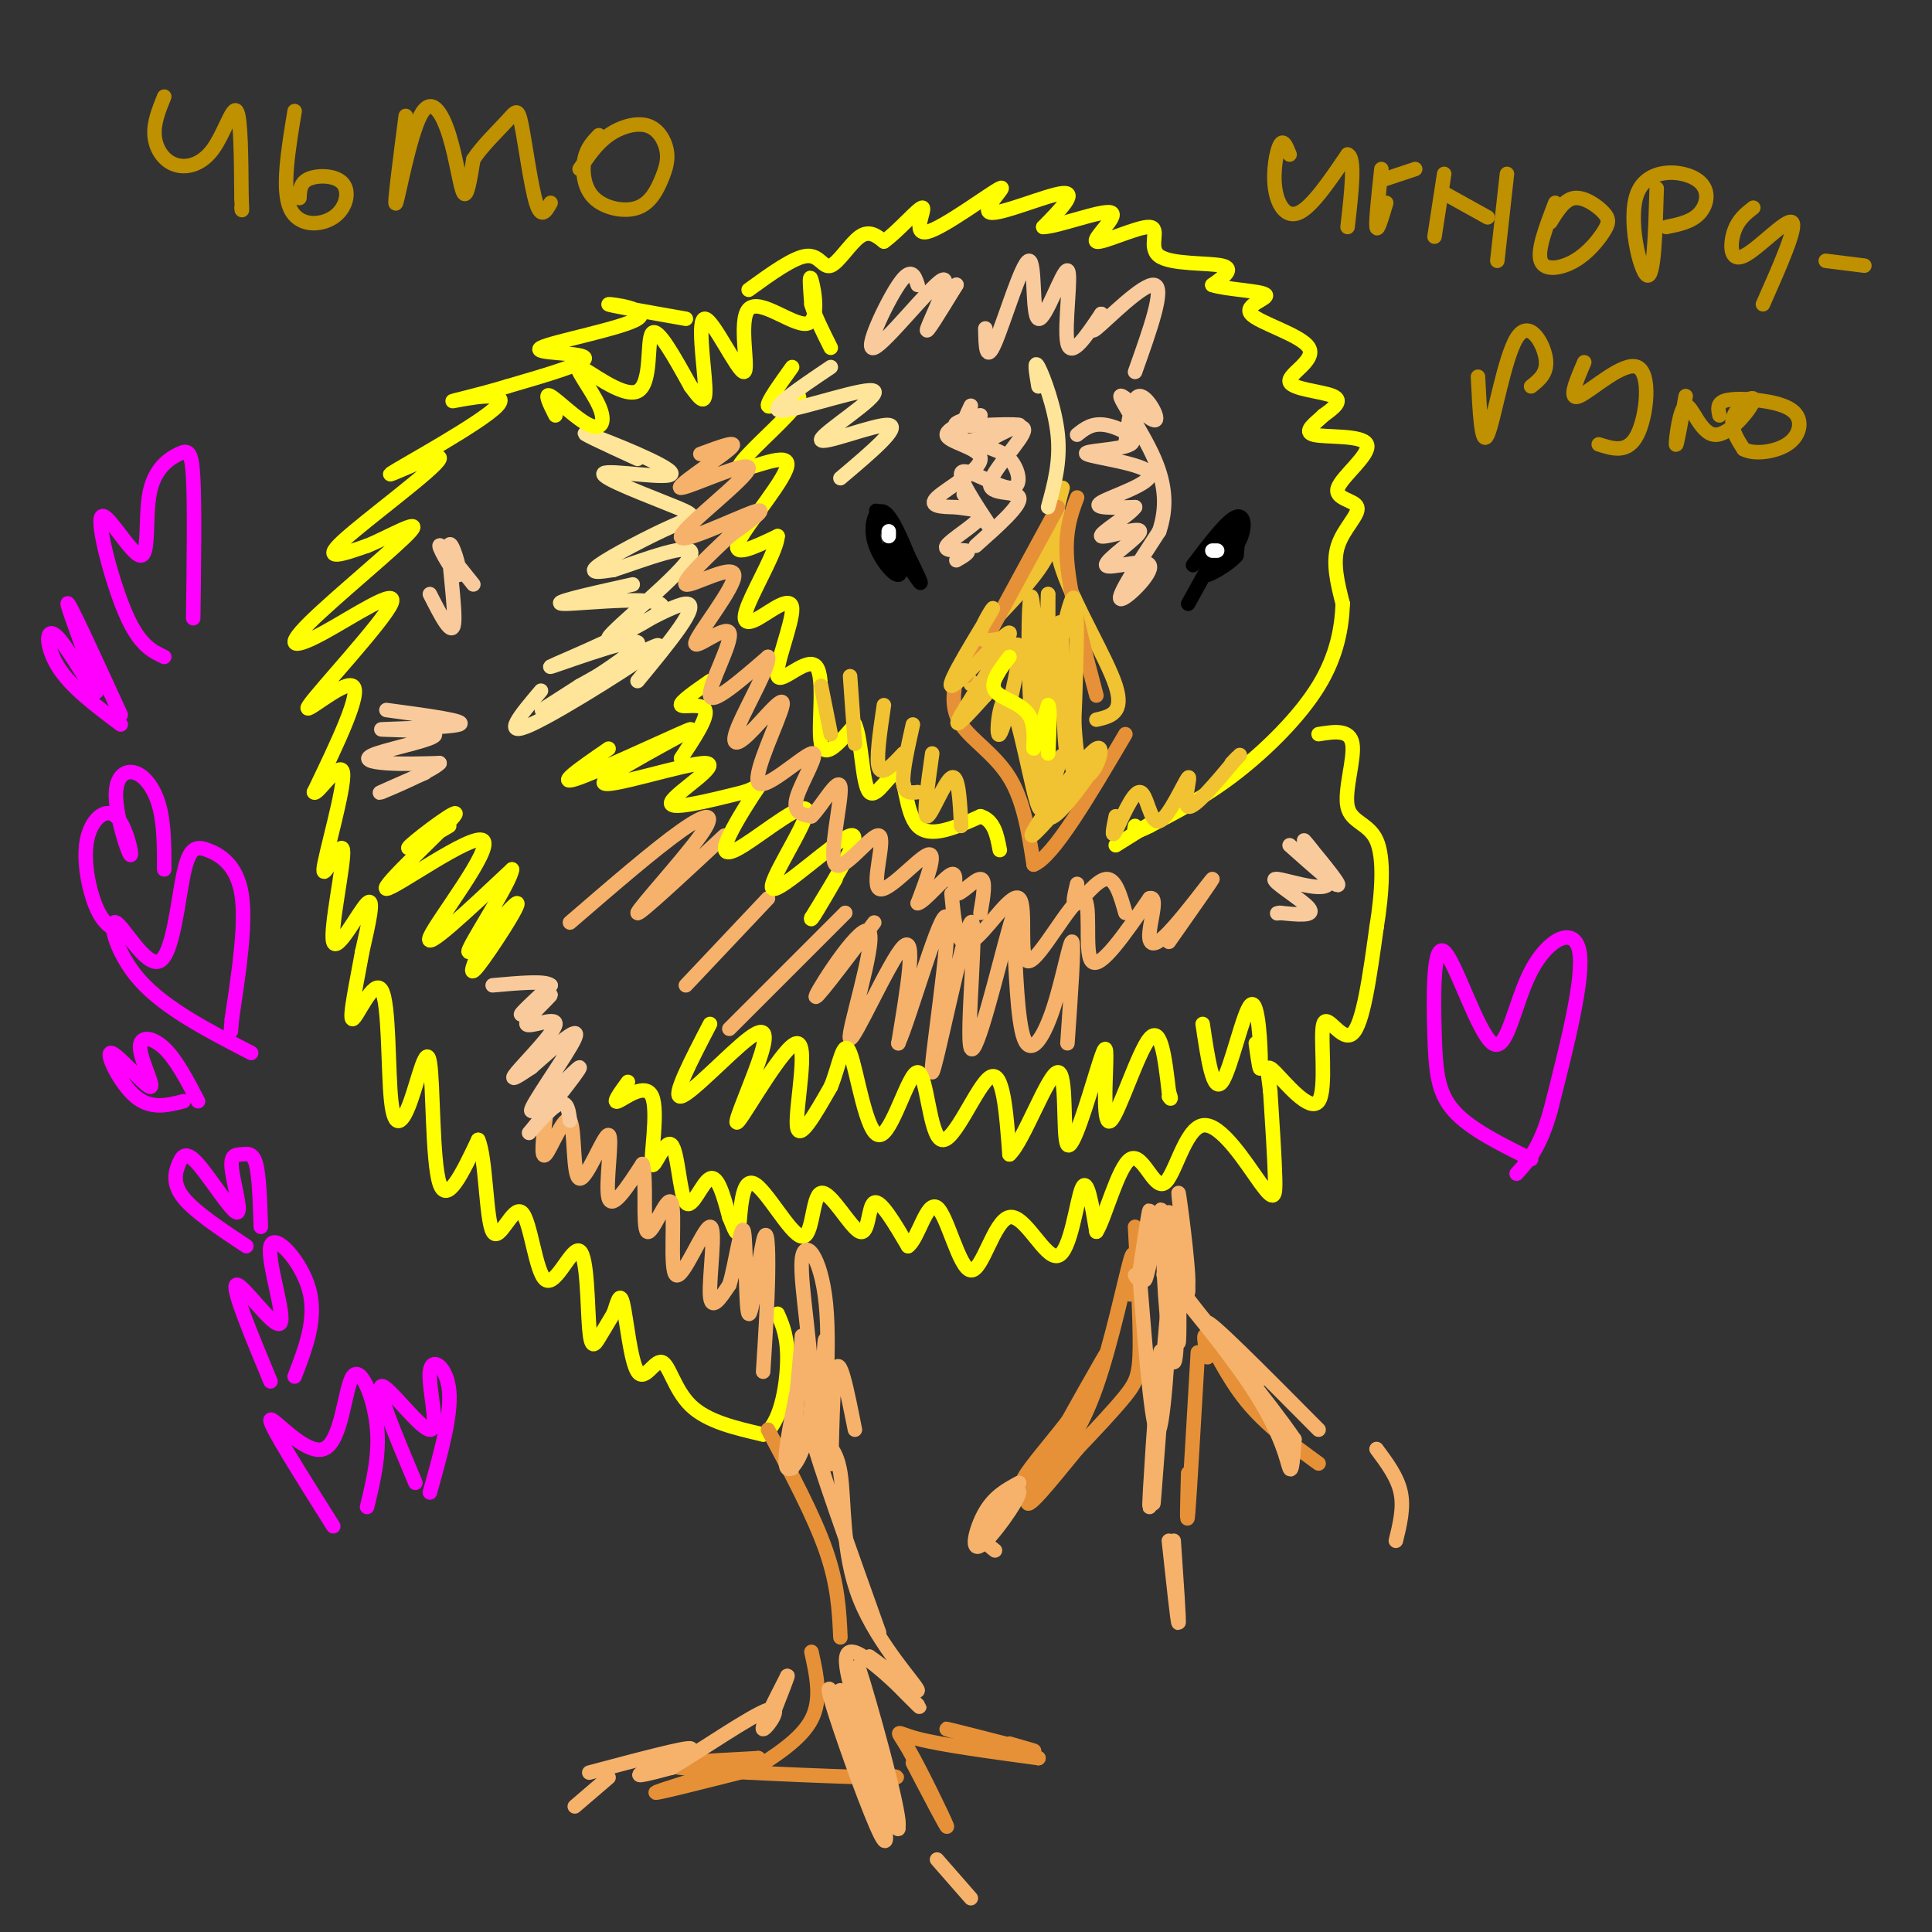 <svg viewBox='0 0 400 400' version='1.1' xmlns='http://www.w3.org/2000/svg' xmlns:xlink='http://www.w3.org/1999/xlink'><rect x="0" y="0" width="400" height="400" fill="#333333" stroke="none"/><g fill='none' stroke='#ffff00' stroke-width='3' stroke-linecap='round' stroke-linejoin='round'><path d='M142,66c-8.145,-1.432 -16.290,-2.864 -16,-3c0.290,-0.136 9.016,1.026 6,3c-3.016,1.974 -17.774,4.762 -20,6c-2.226,1.238 8.078,0.925 9,2c0.922,1.075 -7.539,3.537 -16,6'/><path d='M105,80c-5.938,1.807 -12.784,3.324 -11,3c1.784,-0.324 12.196,-2.490 9,1c-3.196,3.490 -20.001,12.637 -22,14c-1.999,1.363 10.808,-5.056 10,-3c-0.808,2.056 -15.231,12.587 -20,17c-4.769,4.413 0.115,2.706 5,1'/><path d='M76,113c4.051,-1.592 11.679,-6.073 9,-3c-2.679,3.073 -15.665,13.698 -21,19c-5.335,5.302 -3.018,5.280 3,2c6.018,-3.280 15.737,-9.817 14,-6c-1.737,3.817 -14.929,17.989 -17,21c-2.071,3.011 6.980,-5.140 9,-4c2.020,1.140 -2.990,11.570 -8,22'/><path d='M65,164c0.446,1.124 5.561,-7.064 6,-4c0.439,3.064 -3.800,17.382 -4,20c-0.200,2.618 3.637,-6.463 4,-4c0.363,2.463 -2.748,16.471 -2,19c0.748,2.529 5.357,-6.420 7,-8c1.643,-1.580 0.322,4.210 -1,10'/><path d='M75,197c-0.952,5.439 -2.833,14.035 -2,14c0.833,-0.035 4.379,-8.701 6,-6c1.621,2.701 1.318,16.771 2,23c0.682,6.229 2.348,4.618 4,0c1.652,-4.618 3.291,-12.243 4,-8c0.709,4.243 0.488,20.355 2,25c1.512,4.645 4.756,-2.178 8,-9'/><path d='M99,236c1.606,3.425 1.620,16.489 3,19c1.380,2.511 4.126,-5.531 6,-4c1.874,1.531 2.875,12.634 5,14c2.125,1.366 5.374,-7.005 7,-6c1.626,1.005 1.630,11.386 2,16c0.370,4.614 1.106,3.461 2,2c0.894,-1.461 1.947,-3.231 3,-5'/><path d='M127,272c0.803,-2.142 1.312,-4.997 2,-2c0.688,2.997 1.556,11.844 3,14c1.444,2.156 3.466,-2.381 5,-2c1.534,0.381 2.581,5.680 6,9c3.419,3.320 9.209,4.660 15,6'/><path d='M158,297c3.533,-1.956 4.867,-9.844 5,-15c0.133,-5.156 -0.933,-7.578 -2,-10'/><path d='M130,224c-1.666,2.291 -3.333,4.582 -2,4c1.333,-0.582 5.665,-4.038 7,-1c1.335,3.038 -0.327,12.568 0,14c0.327,1.432 2.644,-5.235 4,-4c1.356,1.235 1.750,10.371 3,12c1.250,1.629 3.357,-4.249 5,-5c1.643,-0.751 2.821,3.624 4,8'/><path d='M151,252c1.044,2.467 1.653,4.633 2,2c0.347,-2.633 0.431,-10.066 3,-9c2.569,1.066 7.622,10.631 10,11c2.378,0.369 2.081,-8.458 4,-9c1.919,-0.542 6.055,7.200 8,8c1.945,0.800 1.699,-5.343 3,-6c1.301,-0.657 4.151,4.171 7,9'/><path d='M188,258c2.109,-1.440 3.880,-9.541 6,-8c2.120,1.541 4.587,12.725 7,13c2.413,0.275 4.770,-10.359 8,-11c3.230,-0.641 7.331,8.712 10,8c2.669,-0.712 3.905,-11.489 5,-14c1.095,-2.511 2.047,3.245 3,9'/><path d='M227,255c1.706,-2.553 4.472,-13.435 7,-15c2.528,-1.565 4.818,6.188 7,5c2.182,-1.188 4.255,-11.319 8,-12c3.745,-0.681 9.162,8.086 12,12c2.838,3.914 3.097,2.975 3,-1c-0.097,-3.975 -0.548,-10.988 -1,-18'/><path d='M263,226c-0.479,-4.342 -1.178,-6.197 1,-4c2.178,2.197 7.233,8.444 9,6c1.767,-2.444 0.245,-13.581 1,-16c0.755,-2.419 3.787,3.880 6,2c2.213,-1.880 3.606,-11.940 5,-22'/><path d='M285,192c1.175,-7.257 1.614,-14.399 0,-18c-1.614,-3.601 -5.281,-3.662 -6,-7c-0.719,-3.338 1.509,-9.954 1,-13c-0.509,-3.046 -3.754,-2.523 -7,-2'/><path d='M155,60c4.655,-3.369 9.310,-6.738 12,-7c2.690,-0.262 3.417,2.583 5,2c1.583,-0.583 4.024,-4.595 6,-6c1.976,-1.405 3.488,-0.202 5,1'/><path d='M183,50c2.795,-1.909 7.284,-7.180 8,-7c0.716,0.180 -2.341,5.811 1,5c3.341,-0.811 13.081,-8.063 15,-9c1.919,-0.937 -3.983,4.440 -2,5c1.983,0.560 11.852,-3.697 15,-4c3.148,-0.303 -0.426,3.349 -4,7'/><path d='M216,47c2.920,-0.034 12.219,-3.620 14,-3c1.781,0.620 -3.956,5.445 -3,6c0.956,0.555 8.607,-3.161 11,-3c2.393,0.161 -0.471,4.197 2,6c2.471,1.803 10.277,1.372 13,2c2.723,0.628 0.361,2.314 -2,4'/><path d='M251,59c2.587,0.915 10.056,1.202 11,2c0.944,0.798 -4.637,2.106 -3,4c1.637,1.894 10.490,4.374 12,7c1.510,2.626 -4.324,5.399 -4,7c0.324,1.601 6.807,2.029 9,3c2.193,0.971 0.097,2.486 -2,4'/><path d='M274,86c-1.550,1.539 -4.424,3.386 -2,4c2.424,0.614 10.147,-0.004 11,2c0.853,2.004 -5.163,6.630 -6,9c-0.837,2.370 3.505,2.484 4,4c0.495,1.516 -2.859,4.433 -4,8c-1.141,3.567 -0.071,7.783 1,12'/><path d='M278,125c-0.179,4.762 -1.125,10.667 -5,17c-3.875,6.333 -10.679,13.095 -17,18c-6.321,4.905 -12.161,7.952 -18,11'/><path d='M238,171c-3.500,1.833 -3.250,0.917 -3,0'/><path d='M164,76c-2.600,3.628 -5.200,7.256 -5,8c0.200,0.744 3.201,-1.397 5,-2c1.799,-0.603 2.396,0.333 -1,4c-3.396,3.667 -10.787,10.065 -10,11c0.787,0.935 9.750,-3.595 10,-1c0.250,2.595 -8.214,12.313 -10,16c-1.786,3.687 3.107,1.344 8,-1'/><path d='M161,111c-0.106,2.733 -4.372,10.066 -6,14c-1.628,3.934 -0.617,4.469 2,3c2.617,-1.469 6.839,-4.940 7,-2c0.161,2.940 -3.740,12.293 -3,14c0.740,1.707 6.122,-4.233 8,-2c1.878,2.233 0.251,12.638 1,16c0.749,3.362 3.875,-0.319 7,-4'/><path d='M177,150c1.421,2.976 1.474,12.416 3,14c1.526,1.584 4.526,-4.689 6,-4c1.474,0.689 1.421,8.340 4,11c2.579,2.660 7.789,0.330 13,-2'/><path d='M203,169c2.833,0.833 3.417,3.917 4,7'/><path d='M231,175c0.000,0.000 8.000,-5.000 8,-5'/></g>
<g fill='none' stroke='#000000' stroke-width='3' stroke-linecap='round' stroke-linejoin='round'><path d='M184,109c-1.778,-2.400 -3.556,-4.800 -2,-2c1.556,2.800 6.444,10.800 8,13c1.556,2.200 -0.222,-1.400 -2,-5'/><path d='M188,115c-1.238,-3.038 -3.332,-8.134 -5,-9c-1.668,-0.866 -2.911,2.498 -2,6c0.911,3.502 3.974,7.144 5,7c1.026,-0.144 0.013,-4.072 -1,-8'/><path d='M185,111c-0.333,-0.667 -0.667,1.667 -1,4'/><path d='M246,125c3.667,-6.667 7.333,-13.333 9,-15c1.667,-1.667 1.333,1.667 1,5'/><path d='M256,115c-1.539,1.915 -5.887,4.204 -6,4c-0.113,-0.204 4.008,-2.901 6,-6c1.992,-3.099 1.855,-6.600 0,-6c-1.855,0.600 -5.427,5.300 -9,10'/></g>
<g fill='none' stroke='#f1c232' stroke-width='3' stroke-linecap='round' stroke-linejoin='round'><path d='M219,105c-0.133,3.867 -0.267,7.733 -4,13c-3.733,5.267 -11.067,11.933 -14,16c-2.933,4.067 -1.467,5.533 0,7'/><path d='M201,141c0.000,1.167 0.000,0.583 0,0'/><path d='M220,101c-1.311,4.667 -2.622,9.333 0,17c2.622,7.667 9.178,18.333 11,24c1.822,5.667 -1.089,6.333 -4,7'/></g>
<g fill='none' stroke='#e69138' stroke-width='3' stroke-linecap='round' stroke-linejoin='round'><path d='M219,105c0.000,0.000 -19.000,35.000 -19,35'/><path d='M223,103c-1.333,3.583 -2.667,7.167 -2,14c0.667,6.833 3.333,16.917 6,27'/><path d='M198,140c-0.578,3.400 -1.156,6.800 1,10c2.156,3.200 7.044,6.200 10,11c2.956,4.800 3.978,11.400 5,18'/><path d='M214,179c4.000,-1.500 11.500,-14.250 19,-27'/><path d='M235,254c0.533,9.689 1.067,19.378 1,25c-0.067,5.622 -0.733,7.178 -3,10c-2.267,2.822 -6.133,6.911 -10,11'/><path d='M223,300c-4.774,5.762 -11.708,14.667 -10,10c1.708,-4.667 12.060,-22.905 15,-28c2.940,-5.095 -1.530,2.952 -6,11'/><path d='M222,293c-3.364,4.609 -8.774,10.630 -10,13c-1.226,2.370 1.733,1.089 5,-2c3.267,-3.089 6.841,-7.985 10,-17c3.159,-9.015 5.903,-22.147 7,-26c1.097,-3.853 0.549,1.574 0,7'/><path d='M248,280c-0.833,14.417 -1.667,28.833 -2,33c-0.333,4.167 -0.167,-1.917 0,-8'/><path d='M250,281c-0.556,-2.844 -1.111,-5.689 0,-4c1.111,1.689 3.889,7.911 8,13c4.111,5.089 9.556,9.044 15,13'/><path d='M155,367c5.417,-3.417 10.833,-6.833 13,-11c2.167,-4.167 1.083,-9.083 0,-14'/><path d='M159,296c4.750,8.917 9.500,17.833 12,25c2.500,7.167 2.750,12.583 3,18'/><path d='M189,365c3.774,7.220 7.548,14.440 7,13c-0.548,-1.440 -5.417,-11.542 -8,-16c-2.583,-4.458 -2.881,-3.274 2,-2c4.881,1.274 14.940,2.637 25,4'/><path d='M215,364c-1.417,-0.988 -17.458,-5.458 -19,-6c-1.542,-0.542 11.417,2.845 16,4c4.583,1.155 0.792,0.077 -3,-1'/><path d='M178,367c6.067,0.600 12.133,1.200 3,1c-9.133,-0.200 -33.467,-1.200 -40,-2c-6.533,-0.800 4.733,-1.400 16,-2'/><path d='M157,364c-3.111,1.467 -18.889,6.133 -21,7c-2.111,0.867 9.444,-2.067 21,-5'/></g>
<g fill='none' stroke='#f6b26b' stroke-width='3' stroke-linecap='round' stroke-linejoin='round'><path d='M122,367c10.111,-2.689 20.222,-5.378 21,-5c0.778,0.378 -7.778,3.822 -10,5c-2.222,1.178 1.889,0.089 6,-1'/><path d='M139,366c5.571,-3.238 16.500,-10.833 20,-12c3.500,-1.167 -0.429,4.095 -1,4c-0.571,-0.095 2.214,-5.548 5,-11'/><path d='M163,347c0.333,-0.500 -1.333,3.750 -3,8'/><path d='M176,352c3.786,11.286 7.571,22.571 6,19c-1.571,-3.571 -8.500,-22.000 -8,-21c0.500,1.000 8.429,21.429 11,27c2.571,5.571 -0.214,-3.714 -3,-13'/><path d='M182,364c-2.040,-8.407 -5.639,-22.925 -4,-18c1.639,4.925 8.517,29.292 8,32c-0.517,2.708 -8.427,-16.243 -12,-24c-3.573,-7.757 -2.808,-4.319 0,4c2.808,8.319 7.659,21.520 9,23c1.341,1.480 -0.830,-8.760 -3,-19'/><path d='M180,362c-2.321,-8.238 -6.625,-19.333 -4,-20c2.625,-0.667 12.179,9.095 14,11c1.821,1.905 -4.089,-4.048 -10,-10'/><path d='M180,343c1.400,0.801 9.901,7.802 10,7c0.099,-0.802 -8.204,-9.408 -12,-19c-3.796,-9.592 -3.085,-20.169 -4,-26c-0.915,-5.831 -3.458,-6.915 -6,-8'/><path d='M168,297c1.333,5.500 7.667,23.250 14,41'/><path d='M236,265c1.369,17.018 2.738,34.036 4,31c1.262,-3.036 2.417,-26.125 2,-24c-0.417,2.125 -2.405,29.464 -3,37c-0.595,7.536 0.202,-4.732 1,-17'/><path d='M240,292c0.321,-7.202 0.625,-16.708 0,-10c-0.625,6.708 -2.179,29.631 -2,30c0.179,0.369 2.089,-21.815 4,-44'/><path d='M242,268c1.068,-3.447 1.739,9.935 2,10c0.261,0.065 0.111,-13.189 0,-12c-0.111,1.189 -0.184,16.820 -1,16c-0.816,-0.820 -2.376,-18.091 -2,-23c0.376,-4.909 2.688,2.546 5,10'/><path d='M246,269c5.356,7.028 16.247,19.599 14,17c-2.247,-2.599 -17.633,-20.367 -19,-22c-1.367,-1.633 11.286,12.868 18,23c6.714,10.132 7.490,15.895 8,17c0.510,1.105 0.755,-2.447 1,-6'/><path d='M268,298c-4.867,-7.244 -17.533,-22.356 -18,-24c-0.467,-1.644 11.267,10.178 23,22'/><path d='M243,319c0.583,8.500 1.167,17.000 1,17c-0.167,0.000 -1.083,-8.500 -2,-17'/><path d='M211,307c-2.544,1.372 -5.088,2.743 -7,6c-1.912,3.257 -3.193,8.399 -1,7c2.193,-1.399 7.860,-9.338 8,-11c0.140,-1.662 -5.246,2.954 -7,6c-1.754,3.046 0.123,4.523 2,6'/><path d='M285,300c2.167,2.917 4.333,5.833 5,9c0.667,3.167 -0.167,6.583 -1,10'/><path d='M194,385c0.000,0.000 7.000,8.000 7,8'/><path d='M126,368c0.000,0.000 -7.000,6.000 -7,6'/></g>
<g fill='none' stroke='#ffe599' stroke-width='3' stroke-linecap='round' stroke-linejoin='round'><path d='M131,121c-9.067,2.012 -18.134,4.023 -14,4c4.134,-0.023 21.470,-2.081 20,1c-1.470,3.081 -21.744,11.300 -23,12c-1.256,0.700 16.508,-6.119 18,-5c1.492,1.119 -13.288,10.177 -18,13c-4.712,2.823 0.644,-0.588 6,-4'/><path d='M120,142c6.119,-3.464 18.417,-10.125 16,-8c-2.417,2.125 -19.548,13.036 -26,16c-6.452,2.964 -2.226,-2.018 2,-7'/><path d='M132,95c-6.692,-3.072 -13.383,-6.144 -10,-5c3.383,1.144 16.842,6.503 17,8c0.158,1.497 -12.985,-0.870 -14,0c-1.015,0.870 10.099,4.975 15,7c4.901,2.025 3.589,1.968 -1,4c-4.589,2.032 -12.454,6.152 -15,8c-2.546,1.848 0.227,1.424 3,1'/><path d='M127,118c5.405,-1.718 17.418,-6.512 16,-3c-1.418,3.512 -16.266,15.330 -17,17c-0.734,1.670 12.648,-6.809 16,-7c3.352,-0.191 -3.324,7.904 -10,16'/><path d='M172,76c-6.839,4.601 -13.678,9.203 -10,9c3.678,-0.203 17.872,-5.209 19,-4c1.128,1.209 -10.812,8.633 -11,10c-0.188,1.367 11.375,-3.324 14,-3c2.625,0.324 -3.687,5.662 -10,11'/><path d='M215,80c-0.489,-2.911 -0.978,-5.822 0,-4c0.978,1.822 3.422,8.378 4,14c0.578,5.622 -0.711,10.311 -2,15'/></g>
<g fill='none' stroke='#f1c232' stroke-width='3' stroke-linecap='round' stroke-linejoin='round'><path d='M208,132c-2.703,0.613 -5.407,1.226 -5,-1c0.407,-2.226 3.924,-7.290 2,-4c-1.924,3.290 -9.289,14.933 -8,15c1.289,0.067 11.232,-11.444 12,-11c0.768,0.444 -7.638,12.841 -10,17c-2.362,4.159 1.319,0.079 5,-4'/><path d='M204,144c2.609,-4.199 6.633,-12.697 7,-10c0.367,2.697 -2.922,16.589 -4,18c-1.078,1.411 0.056,-9.659 2,-7c1.944,2.659 4.698,19.045 6,22c1.302,2.955 1.151,-7.523 1,-18'/><path d='M216,149c0.378,2.889 0.822,19.111 1,17c0.178,-2.111 0.089,-22.556 0,-43'/><path d='M217,123c-0.126,2.019 -0.440,28.567 -1,31c-0.560,2.433 -1.366,-19.249 -2,-27c-0.634,-7.751 -1.098,-1.573 -1,8c0.098,9.573 0.757,22.539 2,20c1.243,-2.539 3.069,-20.583 4,-25c0.931,-4.417 0.965,4.791 1,14'/><path d='M220,144c0.323,5.936 0.631,13.776 1,11c0.369,-2.776 0.798,-16.166 1,-15c0.202,1.166 0.178,16.890 2,20c1.822,3.110 5.491,-6.393 3,-5c-2.491,1.393 -11.140,13.684 -13,17c-1.860,3.316 3.070,-2.342 8,-8'/><path d='M222,164c2.473,-2.680 4.656,-5.381 3,-3c-1.656,2.381 -7.151,9.845 -8,8c-0.849,-1.845 2.948,-13.000 3,-13c0.052,-0.000 -3.640,11.154 -5,8c-1.360,-3.154 -0.389,-20.615 0,-25c0.389,-4.385 0.194,4.308 0,13'/><path d='M215,152c-0.417,5.810 -1.458,13.833 0,6c1.458,-7.833 5.417,-31.524 7,-34c1.583,-2.476 0.792,16.262 0,35'/></g>
<g fill='none' stroke='#f6b26b' stroke-width='3' stroke-linecap='round' stroke-linejoin='round'><path d='M181,191c-6.528,8.662 -13.056,17.324 -12,15c1.056,-2.324 9.695,-15.633 11,-13c1.305,2.633 -4.726,21.209 -4,22c0.726,0.791 8.207,-16.203 11,-19c2.793,-2.797 0.896,8.601 -1,20'/><path d='M186,216c2.431,-5.383 9.010,-28.842 10,-26c0.990,2.842 -3.608,31.985 -3,32c0.608,0.015 6.421,-29.099 8,-31c1.579,-1.901 -1.075,23.411 0,26c1.075,2.589 5.879,-17.546 8,-25c2.121,-7.454 1.561,-2.227 1,3'/><path d='M210,195c0.311,5.067 0.589,16.234 2,20c1.411,3.766 3.957,0.129 6,-6c2.043,-6.129 3.584,-14.751 4,-14c0.416,0.751 -0.292,10.876 -1,21'/><path d='M197,185c0.529,5.779 1.057,11.558 4,10c2.943,-1.558 8.300,-10.453 10,-9c1.700,1.453 -0.256,13.256 2,13c2.256,-0.256 8.723,-12.569 11,-13c2.277,-0.431 0.365,11.020 2,13c1.635,1.980 6.818,-5.510 12,-13'/><path d='M238,186c1.786,-0.643 0.252,4.250 0,7c-0.252,2.750 0.778,3.356 4,0c3.222,-3.356 8.635,-10.673 9,-11c0.365,-0.327 -4.317,6.337 -9,13'/><path d='M175,189c0.000,0.000 -24.000,24.000 -24,24'/><path d='M159,186c0.000,0.000 -17.000,18.000 -17,18'/><path d='M150,173c-9.060,8.429 -18.119,16.857 -18,16c0.119,-0.857 9.417,-11.000 13,-16c3.583,-5.000 1.452,-4.857 -4,-1c-5.452,3.857 -14.226,11.429 -23,19'/><path d='M113,231c-0.557,4.642 -1.115,9.284 0,8c1.115,-1.284 3.901,-8.493 5,-7c1.099,1.493 0.511,11.689 2,12c1.489,0.311 5.055,-9.262 6,-9c0.945,0.262 -0.730,10.361 0,13c0.730,2.639 3.865,-2.180 7,-7'/><path d='M133,241c0.991,2.756 -0.032,13.146 1,14c1.032,0.854 4.119,-7.829 5,-6c0.881,1.829 -0.444,14.171 1,15c1.444,0.829 5.658,-9.854 7,-10c1.342,-0.146 -0.188,10.244 0,14c0.188,3.756 2.094,0.878 4,-2'/><path d='M151,266c1.281,-4.089 2.484,-13.311 3,-11c0.516,2.311 0.344,16.156 1,17c0.656,0.844 2.138,-11.311 3,-15c0.862,-3.689 1.103,1.089 1,7c-0.103,5.911 -0.552,12.956 -1,20'/></g>
<g fill='none' stroke='#f9cb9c' stroke-width='3' stroke-linecap='round' stroke-linejoin='round'><path d='M118,232c-0.294,-2.336 -0.588,-4.673 -3,-3c-2.412,1.673 -6.942,7.354 -5,5c1.942,-2.354 10.356,-12.744 10,-13c-0.356,-0.256 -9.480,9.624 -10,9c-0.520,-0.624 7.566,-11.750 9,-15c1.434,-3.250 -3.783,1.375 -9,6'/><path d='M110,221c-2.685,1.794 -4.897,3.278 -3,1c1.897,-2.278 7.903,-8.318 8,-10c0.097,-1.682 -5.716,0.992 -6,0c-0.284,-0.992 4.962,-5.652 5,-6c0.038,-0.348 -5.132,3.615 -6,4c-0.868,0.385 2.566,-2.807 6,-6'/><path d='M114,204c-1.000,-1.000 -6.500,-0.500 -12,0'/><path d='M80,147c8.582,1.157 17.165,2.314 15,3c-2.165,0.686 -15.077,0.902 -16,1c-0.923,0.098 10.144,0.078 11,1c0.856,0.922 -8.500,2.787 -12,4c-3.500,1.213 -1.143,1.775 2,2c3.143,0.225 7.071,0.112 11,0'/><path d='M91,158c-1.356,1.511 -10.244,5.289 -12,6c-1.756,0.711 3.622,-1.644 9,-4'/><path d='M89,123c2.330,4.590 4.660,9.180 5,6c0.340,-3.180 -1.311,-14.131 -1,-16c0.311,-1.869 2.584,5.343 2,6c-0.584,0.657 -4.024,-5.241 -4,-6c0.024,-0.759 3.512,3.620 7,8'/><path d='M204,68c0.062,3.673 0.123,7.346 2,3c1.877,-4.346 5.569,-16.712 7,-17c1.431,-0.288 0.600,11.500 2,12c1.400,0.500 5.031,-10.288 6,-10c0.969,0.288 -0.723,11.654 0,15c0.723,3.346 3.862,-1.327 7,-6'/><path d='M228,65c0.095,0.500 -3.167,4.750 -1,3c2.167,-1.750 9.762,-9.500 12,-9c2.238,0.500 -0.881,9.250 -4,18'/><path d='M267,175c5.278,4.694 10.556,9.388 10,8c-0.556,-1.388 -6.944,-8.858 -7,-9c-0.056,-0.142 6.222,7.044 5,9c-1.222,1.956 -9.944,-1.320 -11,-1c-1.056,0.320 5.556,4.234 7,6c1.444,1.766 -2.278,1.383 -6,1'/><path d='M265,189c-1.000,0.167 -0.500,0.083 0,0'/></g>
<g fill='none' stroke='#ffff00' stroke-width='3' stroke-linecap='round' stroke-linejoin='round'><path d='M93,171c-5.018,2.955 -10.037,5.910 -8,4c2.037,-1.910 11.129,-8.686 9,-6c-2.129,2.686 -15.478,14.833 -14,15c1.478,0.167 17.782,-11.647 20,-10c2.218,1.647 -9.652,16.756 -11,20c-1.348,3.244 7.826,-5.378 17,-14'/><path d='M106,180c-0.145,2.514 -9.008,15.797 -9,17c0.008,1.203 8.887,-9.676 10,-10c1.113,-0.324 -5.539,9.907 -8,13c-2.461,3.093 -0.730,-0.954 1,-5'/><path d='M126,155c-5.879,4.053 -11.757,8.105 -6,6c5.757,-2.105 23.150,-10.368 23,-10c-0.150,0.368 -17.844,9.367 -18,11c-0.156,1.633 17.227,-4.099 21,-4c3.773,0.099 -6.065,6.028 -7,8c-0.935,1.972 7.032,-0.014 15,-2'/><path d='M154,164c3.343,-1.057 4.200,-2.698 3,-1c-1.200,1.698 -4.455,6.737 -6,10c-1.545,3.263 -1.378,4.750 3,2c4.378,-2.750 12.967,-9.737 13,-7c0.033,2.737 -8.491,15.198 -7,16c1.491,0.802 12.997,-10.057 16,-11c3.003,-0.943 -2.499,8.028 -8,17'/><path d='M168,190c-0.500,1.500 2.250,-3.250 5,-8'/><path d='M147,212c-4.001,7.707 -8.003,15.415 -6,15c2.003,-0.415 10.009,-8.952 14,-12c3.991,-3.048 3.967,-0.607 2,5c-1.967,5.607 -5.878,14.379 -4,12c1.878,-2.379 9.544,-15.910 12,-16c2.456,-0.090 -0.298,13.260 0,17c0.298,3.740 3.649,-2.130 7,-8'/><path d='M172,225c1.744,-4.146 2.603,-10.510 4,-7c1.397,3.510 3.333,16.894 6,17c2.667,0.106 6.065,-13.064 8,-13c1.935,0.064 2.405,13.363 5,14c2.595,0.637 7.313,-11.390 10,-13c2.687,-1.610 3.344,7.195 4,16'/><path d='M209,239c2.850,-2.501 7.976,-16.753 10,-17c2.024,-0.247 0.947,13.512 2,15c1.053,1.488 4.235,-9.295 6,-15c1.765,-5.705 2.112,-6.333 2,-2c-0.112,4.333 -0.684,13.628 1,12c1.684,-1.628 5.624,-14.179 8,-17c2.376,-2.821 3.188,4.090 4,11'/><path d='M242,226c0.667,2.000 0.333,1.500 0,1'/><path d='M249,212c1.077,7.262 2.155,14.524 4,12c1.845,-2.524 4.458,-14.833 6,-16c1.542,-1.167 2.012,8.810 2,12c-0.012,3.190 -0.506,-0.405 -1,-4'/></g>
<g fill='none' stroke='#f9cb9c' stroke-width='3' stroke-linecap='round' stroke-linejoin='round'><path d='M202,105c-1.671,-1.895 -3.342,-3.790 -2,-2c1.342,1.790 5.699,7.263 5,6c-0.699,-1.263 -6.452,-9.264 -6,-11c0.452,-1.736 7.111,2.792 10,3c2.889,0.208 2.009,-3.906 0,-6c-2.009,-2.094 -5.145,-2.170 -5,-3c0.145,-0.830 3.573,-2.415 7,-4'/><path d='M211,88c-2.321,-0.445 -11.622,0.441 -13,0c-1.378,-0.441 5.167,-2.209 5,-2c-0.167,0.209 -7.045,2.396 -7,4c0.045,1.604 7.012,2.624 7,5c-0.012,2.376 -7.003,6.107 -9,8c-1.997,1.893 1.002,1.946 4,2'/><path d='M198,105c2.246,0.408 5.860,0.429 5,2c-0.860,1.571 -6.193,4.692 -7,6c-0.807,1.308 2.912,0.802 4,1c1.088,0.198 -0.456,1.099 -2,2'/><path d='M223,90c1.567,-1.258 3.133,-2.515 6,-2c2.867,0.515 7.033,2.804 5,4c-2.033,1.196 -10.267,1.300 -9,2c1.267,0.700 12.033,1.996 13,4c0.967,2.004 -7.867,4.715 -10,6c-2.133,1.285 2.433,1.142 7,1'/><path d='M235,105c-1.150,1.699 -7.524,5.448 -7,6c0.524,0.552 7.947,-2.092 8,-1c0.053,1.092 -7.264,5.922 -7,7c0.264,1.078 8.110,-1.594 9,0c0.890,1.594 -5.174,7.456 -6,7c-0.826,-0.456 3.587,-7.228 8,-14'/><path d='M240,110c1.560,-4.663 1.459,-9.321 -1,-15c-2.459,-5.679 -7.278,-12.378 -7,-13c0.278,-0.622 5.652,4.832 7,5c1.348,0.168 -1.329,-4.952 -3,-5c-1.671,-0.048 -2.335,4.976 -3,10'/><path d='M201,84c-0.808,1.739 -1.616,3.478 -2,5c-0.384,1.522 -0.343,2.828 3,2c3.343,-0.828 9.989,-3.789 10,-2c0.011,1.789 -6.612,8.328 -7,11c-0.388,2.672 5.461,1.478 6,3c0.539,1.522 -4.230,5.761 -9,10'/><path d='M190,59c-0.667,-1.990 -1.333,-3.981 -4,0c-2.667,3.981 -7.333,13.933 -5,13c2.333,-0.933 11.667,-12.751 14,-14c2.333,-1.249 -2.333,8.072 -3,10c-0.667,1.928 2.667,-3.536 6,-9'/><path d='M198,59c0.333,-0.500 -1.833,2.750 -4,6'/></g>
<g fill='none' stroke='#ffff00' stroke-width='3' stroke-linecap='round' stroke-linejoin='round'><path d='M115,86c-1.210,-2.407 -2.420,-4.815 -1,-4c1.420,0.815 5.471,4.852 8,6c2.529,1.148 3.537,-0.593 2,-4c-1.537,-3.407 -5.618,-8.480 -4,-8c1.618,0.480 8.936,6.514 12,5c3.064,-1.514 1.876,-10.575 3,-12c1.124,-1.425 4.562,4.788 8,11'/><path d='M143,80c2.057,2.793 3.198,4.277 3,0c-0.198,-4.277 -1.735,-14.315 0,-14c1.735,0.315 6.741,10.982 8,11c1.259,0.018 -1.230,-10.614 1,-13c2.230,-2.386 9.177,3.473 12,3c2.823,-0.473 1.521,-7.278 1,-9c-0.521,-1.722 -0.260,1.639 0,5'/><path d='M168,63c0.667,2.333 2.333,5.667 4,9'/><path d='M147,141c-3.200,2.222 -6.400,4.444 -6,5c0.400,0.556 4.400,-0.556 5,1c0.600,1.556 -2.200,5.778 -5,10'/></g>
<g fill='none' stroke='#f6b26b' stroke-width='3' stroke-linecap='round' stroke-linejoin='round'><path d='M145,94c4.241,-1.576 8.482,-3.153 6,-1c-2.482,2.153 -11.687,8.035 -10,8c1.687,-0.035 14.267,-5.989 14,-4c-0.267,1.989 -13.379,11.920 -14,14c-0.621,2.080 11.251,-3.691 15,-5c3.749,-1.309 -0.626,1.846 -5,5'/><path d='M151,111c-3.587,3.413 -10.054,9.445 -9,10c1.054,0.555 9.628,-4.368 10,-2c0.372,2.368 -7.457,12.026 -8,14c-0.543,1.974 6.200,-3.738 7,-2c0.800,1.738 -4.343,10.925 -4,13c0.343,2.075 6.171,-2.963 12,-8'/><path d='M159,136c0.526,1.635 -4.160,9.723 -6,14c-1.840,4.277 -0.833,4.743 2,2c2.833,-2.743 7.491,-8.693 7,-6c-0.491,2.693 -6.132,14.031 -5,16c1.132,1.969 9.035,-5.431 11,-6c1.965,-0.569 -2.010,5.695 -3,9c-0.990,3.305 1.005,3.653 3,4'/><path d='M168,169c2.042,-1.867 5.647,-8.534 6,-6c0.353,2.534 -2.546,14.270 -1,16c1.546,1.730 7.538,-6.547 9,-6c1.462,0.547 -1.606,9.916 0,11c1.606,1.084 7.888,-6.119 10,-7c2.112,-0.881 0.056,4.559 -2,10'/><path d='M190,187c1.295,-0.124 5.533,-5.435 7,-6c1.467,-0.565 0.164,3.617 1,4c0.836,0.383 3.810,-3.033 5,-3c1.190,0.033 0.595,3.517 0,7'/><path d='M223,183c-0.578,2.400 -1.156,4.800 0,4c1.156,-0.800 4.044,-4.800 6,-5c1.956,-0.200 2.978,3.400 4,7'/></g>
<g fill='none' stroke='#ffff00' stroke-width='3' stroke-linecap='round' stroke-linejoin='round'><path d='M209,136c-2.048,2.655 -4.095,5.310 -3,7c1.095,1.690 5.333,2.417 7,5c1.667,2.583 0.762,7.024 1,7c0.238,-0.024 1.619,-4.512 3,-9'/><path d='M217,146c0.500,0.167 0.250,5.083 0,10'/></g>
<g fill='none' stroke='#f6b26b' stroke-width='3' stroke-linecap='round' stroke-linejoin='round'><path d='M242,251c2.006,9.655 4.012,19.310 4,16c-0.012,-3.310 -2.042,-19.583 -2,-20c0.042,-0.417 2.155,15.024 2,19c-0.155,3.976 -2.577,-3.512 -5,-11'/><path d='M241,255c-0.796,-3.431 -0.285,-6.507 -1,-3c-0.715,3.507 -2.654,13.598 -3,13c-0.346,-0.598 0.901,-11.885 1,-14c0.099,-2.115 -0.951,4.943 -2,12'/><path d='M236,263c-0.500,2.167 -0.750,1.583 -1,1'/><path d='M177,296c-1.601,-8.089 -3.202,-16.179 -4,-12c-0.798,4.179 -0.792,20.625 -1,19c-0.208,-1.625 -0.631,-21.321 -1,-25c-0.369,-3.679 -0.685,8.661 -1,21'/><path d='M170,299c0.431,-2.376 2.008,-18.816 1,-29c-1.008,-10.184 -4.600,-14.111 -5,-9c-0.400,5.111 2.392,19.261 2,29c-0.392,9.739 -3.969,15.068 -5,14c-1.031,-1.068 0.485,-8.534 2,-16'/><path d='M165,288c0.622,-6.133 1.178,-13.467 1,-11c-0.178,2.467 -1.089,14.733 -2,27'/></g>
<g fill='none' stroke='#ffffff' stroke-width='3' stroke-linecap='round' stroke-linejoin='round'><path d='M184,111c0.000,0.000 0.000,-1.000 0,-1'/><path d='M251,114c0.000,0.000 1.000,0.000 1,0'/></g>
<g fill='none' stroke='#f1c232' stroke-width='3' stroke-linecap='round' stroke-linejoin='round'><path d='M170,142c0.000,0.000 2.000,10.000 2,10'/><path d='M176,140c0.000,0.000 1.000,14.000 1,14'/><path d='M183,146c-0.833,5.667 -1.667,11.333 -1,13c0.667,1.667 2.833,-0.667 5,-3'/><path d='M189,150c-1.083,4.833 -2.167,9.667 -2,12c0.167,2.333 1.583,2.167 3,2'/><path d='M193,156c-0.933,6.600 -1.867,13.200 -1,13c0.867,-0.200 3.533,-7.200 5,-8c1.467,-0.800 1.733,4.600 2,10'/><path d='M231,169c-0.498,2.446 -0.996,4.892 0,3c0.996,-1.892 3.485,-8.123 5,-8c1.515,0.123 2.056,6.600 4,6c1.944,-0.600 5.293,-8.277 6,-9c0.707,-0.723 -1.226,5.508 0,6c1.226,0.492 5.613,-4.754 10,-10'/><path d='M256,157c1.500,-1.500 0.250,-0.250 -1,1'/></g>
<g fill='none' stroke='#bf9000' stroke-width='3' stroke-linecap='round' stroke-linejoin='round'><path d='M34,20c-1.094,2.703 -2.188,5.407 -2,8c0.188,2.593 1.659,5.077 4,6c2.341,0.923 5.553,0.287 8,-3c2.447,-3.287 4.128,-9.225 5,-8c0.872,1.225 0.936,9.612 1,18'/><path d='M50,41c0.167,3.333 0.083,2.667 0,2'/><path d='M61,23c-1.329,8.029 -2.657,16.057 -1,20c1.657,3.943 6.300,3.799 9,2c2.700,-1.799 3.458,-5.254 2,-7c-1.458,-1.746 -5.131,-1.785 -7,-1c-1.869,0.785 -1.935,2.392 -2,4'/><path d='M84,24c-1.250,9.660 -2.501,19.321 -2,18c0.501,-1.321 2.753,-13.622 5,-18c2.247,-4.378 4.490,-0.833 6,4c1.510,4.833 2.289,10.952 3,12c0.711,1.048 1.356,-2.976 2,-7'/><path d='M98,33c1.751,-2.700 5.129,-5.951 7,-8c1.871,-2.049 2.234,-2.898 3,1c0.766,3.898 1.933,12.542 3,16c1.067,3.458 2.033,1.729 3,0'/><path d='M124,28c-1.259,1.307 -2.517,2.613 -3,5c-0.483,2.387 -0.190,5.853 2,8c2.190,2.147 6.278,2.973 9,2c2.722,-0.973 4.077,-3.747 5,-6c0.923,-2.253 1.412,-3.985 1,-6c-0.412,-2.015 -1.726,-4.312 -4,-5c-2.274,-0.688 -5.507,0.232 -8,2c-2.493,1.768 -4.247,4.384 -6,7'/><path d='M267,32c-0.643,-1.643 -1.286,-3.286 -2,-2c-0.714,1.286 -1.500,5.500 -1,9c0.500,3.500 2.286,6.286 5,5c2.714,-1.286 6.357,-6.643 10,-12'/><path d='M279,32c1.667,0.500 0.833,7.750 0,15'/><path d='M286,35c-0.583,5.417 -1.167,10.833 -1,12c0.167,1.167 1.083,-1.917 2,-5'/><path d='M287,37c0.000,0.000 6.000,-2.000 6,-2'/><path d='M299,36c0.000,0.000 -2.000,13.000 -2,13'/><path d='M299,40c0.000,0.000 9.000,5.000 9,5'/><path d='M312,36c0.000,0.000 -2.000,18.000 -2,18'/><path d='M322,42c-1.889,4.914 -3.779,9.827 -3,12c0.779,2.173 4.225,1.604 7,0c2.775,-1.604 4.878,-4.244 6,-6c1.122,-1.756 1.264,-2.626 0,-4c-1.264,-1.374 -3.932,-3.250 -6,-3c-2.068,0.250 -3.534,2.625 -5,5'/><path d='M343,39c-0.274,9.391 -0.549,18.781 -2,18c-1.451,-0.781 -4.080,-11.735 -2,-17c2.080,-5.265 8.868,-4.841 12,-3c3.132,1.841 2.609,5.097 1,7c-1.609,1.903 -4.305,2.451 -7,3'/><path d='M363,43c-1.583,1.238 -3.167,2.476 -4,5c-0.833,2.524 -0.917,6.333 2,5c2.917,-1.333 8.833,-7.810 10,-7c1.167,0.810 -2.417,8.905 -6,17'/><path d='M378,54c0.000,0.000 8.000,1.000 8,1'/><path d='M306,78c0.363,7.417 0.726,14.833 2,12c1.274,-2.833 3.458,-15.917 6,-20c2.542,-4.083 5.440,0.833 6,4c0.560,3.167 -1.220,4.583 -3,6'/><path d='M328,75c-1.732,4.042 -3.464,8.083 -1,7c2.464,-1.083 9.125,-7.292 12,-6c2.875,1.292 1.964,10.083 0,14c-1.964,3.917 -4.982,2.958 -8,2'/><path d='M349,82c-0.964,5.375 -1.928,10.750 -2,10c-0.072,-0.750 0.749,-7.624 2,-8c1.251,-0.376 2.933,5.744 6,6c3.067,0.256 7.518,-5.354 8,-7c0.482,-1.646 -3.005,0.673 -4,3c-0.995,2.327 0.503,4.664 2,7'/><path d='M361,93c2.146,1.174 6.512,0.610 9,-1c2.488,-1.610 3.100,-4.267 2,-6c-1.100,-1.733 -3.912,-2.544 -7,-3c-3.088,-0.456 -6.454,-0.559 -8,0c-1.546,0.559 -1.273,1.779 -1,3'/></g>
<g fill='none' stroke='#ff00ff' stroke-width='3' stroke-linecap='round' stroke-linejoin='round'><path d='M317,240c-6.319,-3.111 -12.638,-6.223 -16,-10c-3.362,-3.777 -3.767,-8.220 -4,-16c-0.233,-7.780 -0.295,-18.897 2,-17c2.295,1.897 6.945,16.807 10,19c3.055,2.193 4.515,-8.333 8,-15c3.485,-6.667 8.996,-9.476 10,-4c1.004,5.476 -2.498,19.238 -6,33'/><path d='M321,230c-2.167,7.667 -4.583,10.333 -7,13'/><path d='M52,218c-8.916,-4.605 -17.831,-9.209 -23,-15c-5.169,-5.791 -6.591,-12.767 -5,-12c1.591,0.767 6.194,9.277 9,8c2.806,-1.277 3.814,-12.342 5,-18c1.186,-5.658 2.550,-5.908 5,-5c2.450,0.908 5.986,2.974 7,9c1.014,6.026 -0.493,16.013 -2,26'/><path d='M48,211c-0.333,4.333 -0.167,2.167 0,0'/><path d='M34,136c-2.577,-1.207 -5.154,-2.415 -8,-9c-2.846,-6.585 -5.960,-18.548 -5,-20c0.960,-1.452 5.995,7.608 8,8c2.005,0.392 0.981,-7.885 2,-13c1.019,-5.115 4.082,-7.070 6,-8c1.918,-0.930 2.691,-0.837 3,5c0.309,5.837 0.155,17.419 0,29'/><path d='M69,316c-6.601,-10.485 -13.203,-20.970 -13,-22c0.203,-1.030 7.209,7.394 11,6c3.791,-1.394 4.367,-12.606 6,-15c1.633,-2.394 4.324,4.030 5,10c0.676,5.970 -0.662,11.485 -2,17'/><path d='M86,307c-4.129,-9.834 -8.258,-19.668 -7,-20c1.258,-0.332 7.904,8.839 10,9c2.096,0.161 -0.359,-8.687 0,-12c0.359,-3.313 3.531,-1.089 4,4c0.469,5.089 -1.766,13.045 -4,21'/><path d='M56,286c-4.107,-9.887 -8.214,-19.774 -7,-20c1.214,-0.226 7.748,9.207 9,8c1.252,-1.207 -2.778,-13.056 -2,-16c0.778,-2.944 6.365,3.016 8,9c1.635,5.984 -0.683,11.992 -3,18'/><path d='M51,258c-5.328,-3.533 -10.656,-7.066 -13,-10c-2.344,-2.934 -1.706,-5.269 -1,-7c0.706,-1.731 1.478,-2.858 4,0c2.522,2.858 6.795,9.702 8,10c1.205,0.298 -0.656,-5.951 -1,-9c-0.344,-3.049 0.831,-2.898 2,-3c1.169,-0.102 2.334,-0.458 3,2c0.666,2.458 0.833,7.729 1,13'/><path d='M38,228c-3.394,0.869 -6.787,1.738 -10,-1c-3.213,-2.738 -6.245,-9.085 -5,-9c1.245,0.085 6.767,6.600 8,7c1.233,0.400 -1.822,-5.315 -2,-8c-0.178,-2.685 2.521,-2.338 5,0c2.479,2.338 4.740,6.669 7,11'/><path d='M25,193c-1.737,-0.767 -3.474,-1.534 -5,-5c-1.526,-3.466 -2.840,-9.630 -2,-14c0.840,-4.370 3.833,-6.944 6,-5c2.167,1.944 3.509,8.408 3,8c-0.509,-0.408 -2.868,-7.687 -3,-12c-0.132,-4.313 1.965,-5.661 4,-5c2.035,0.661 4.010,3.332 5,7c0.990,3.668 0.995,8.334 1,13'/><path d='M25,150c-5.187,-3.879 -10.373,-7.758 -13,-12c-2.627,-4.242 -2.694,-8.848 0,-6c2.694,2.848 8.148,13.152 8,11c-0.148,-2.152 -5.900,-16.758 -6,-18c-0.100,-1.242 5.450,10.879 11,23'/></g>
</svg>